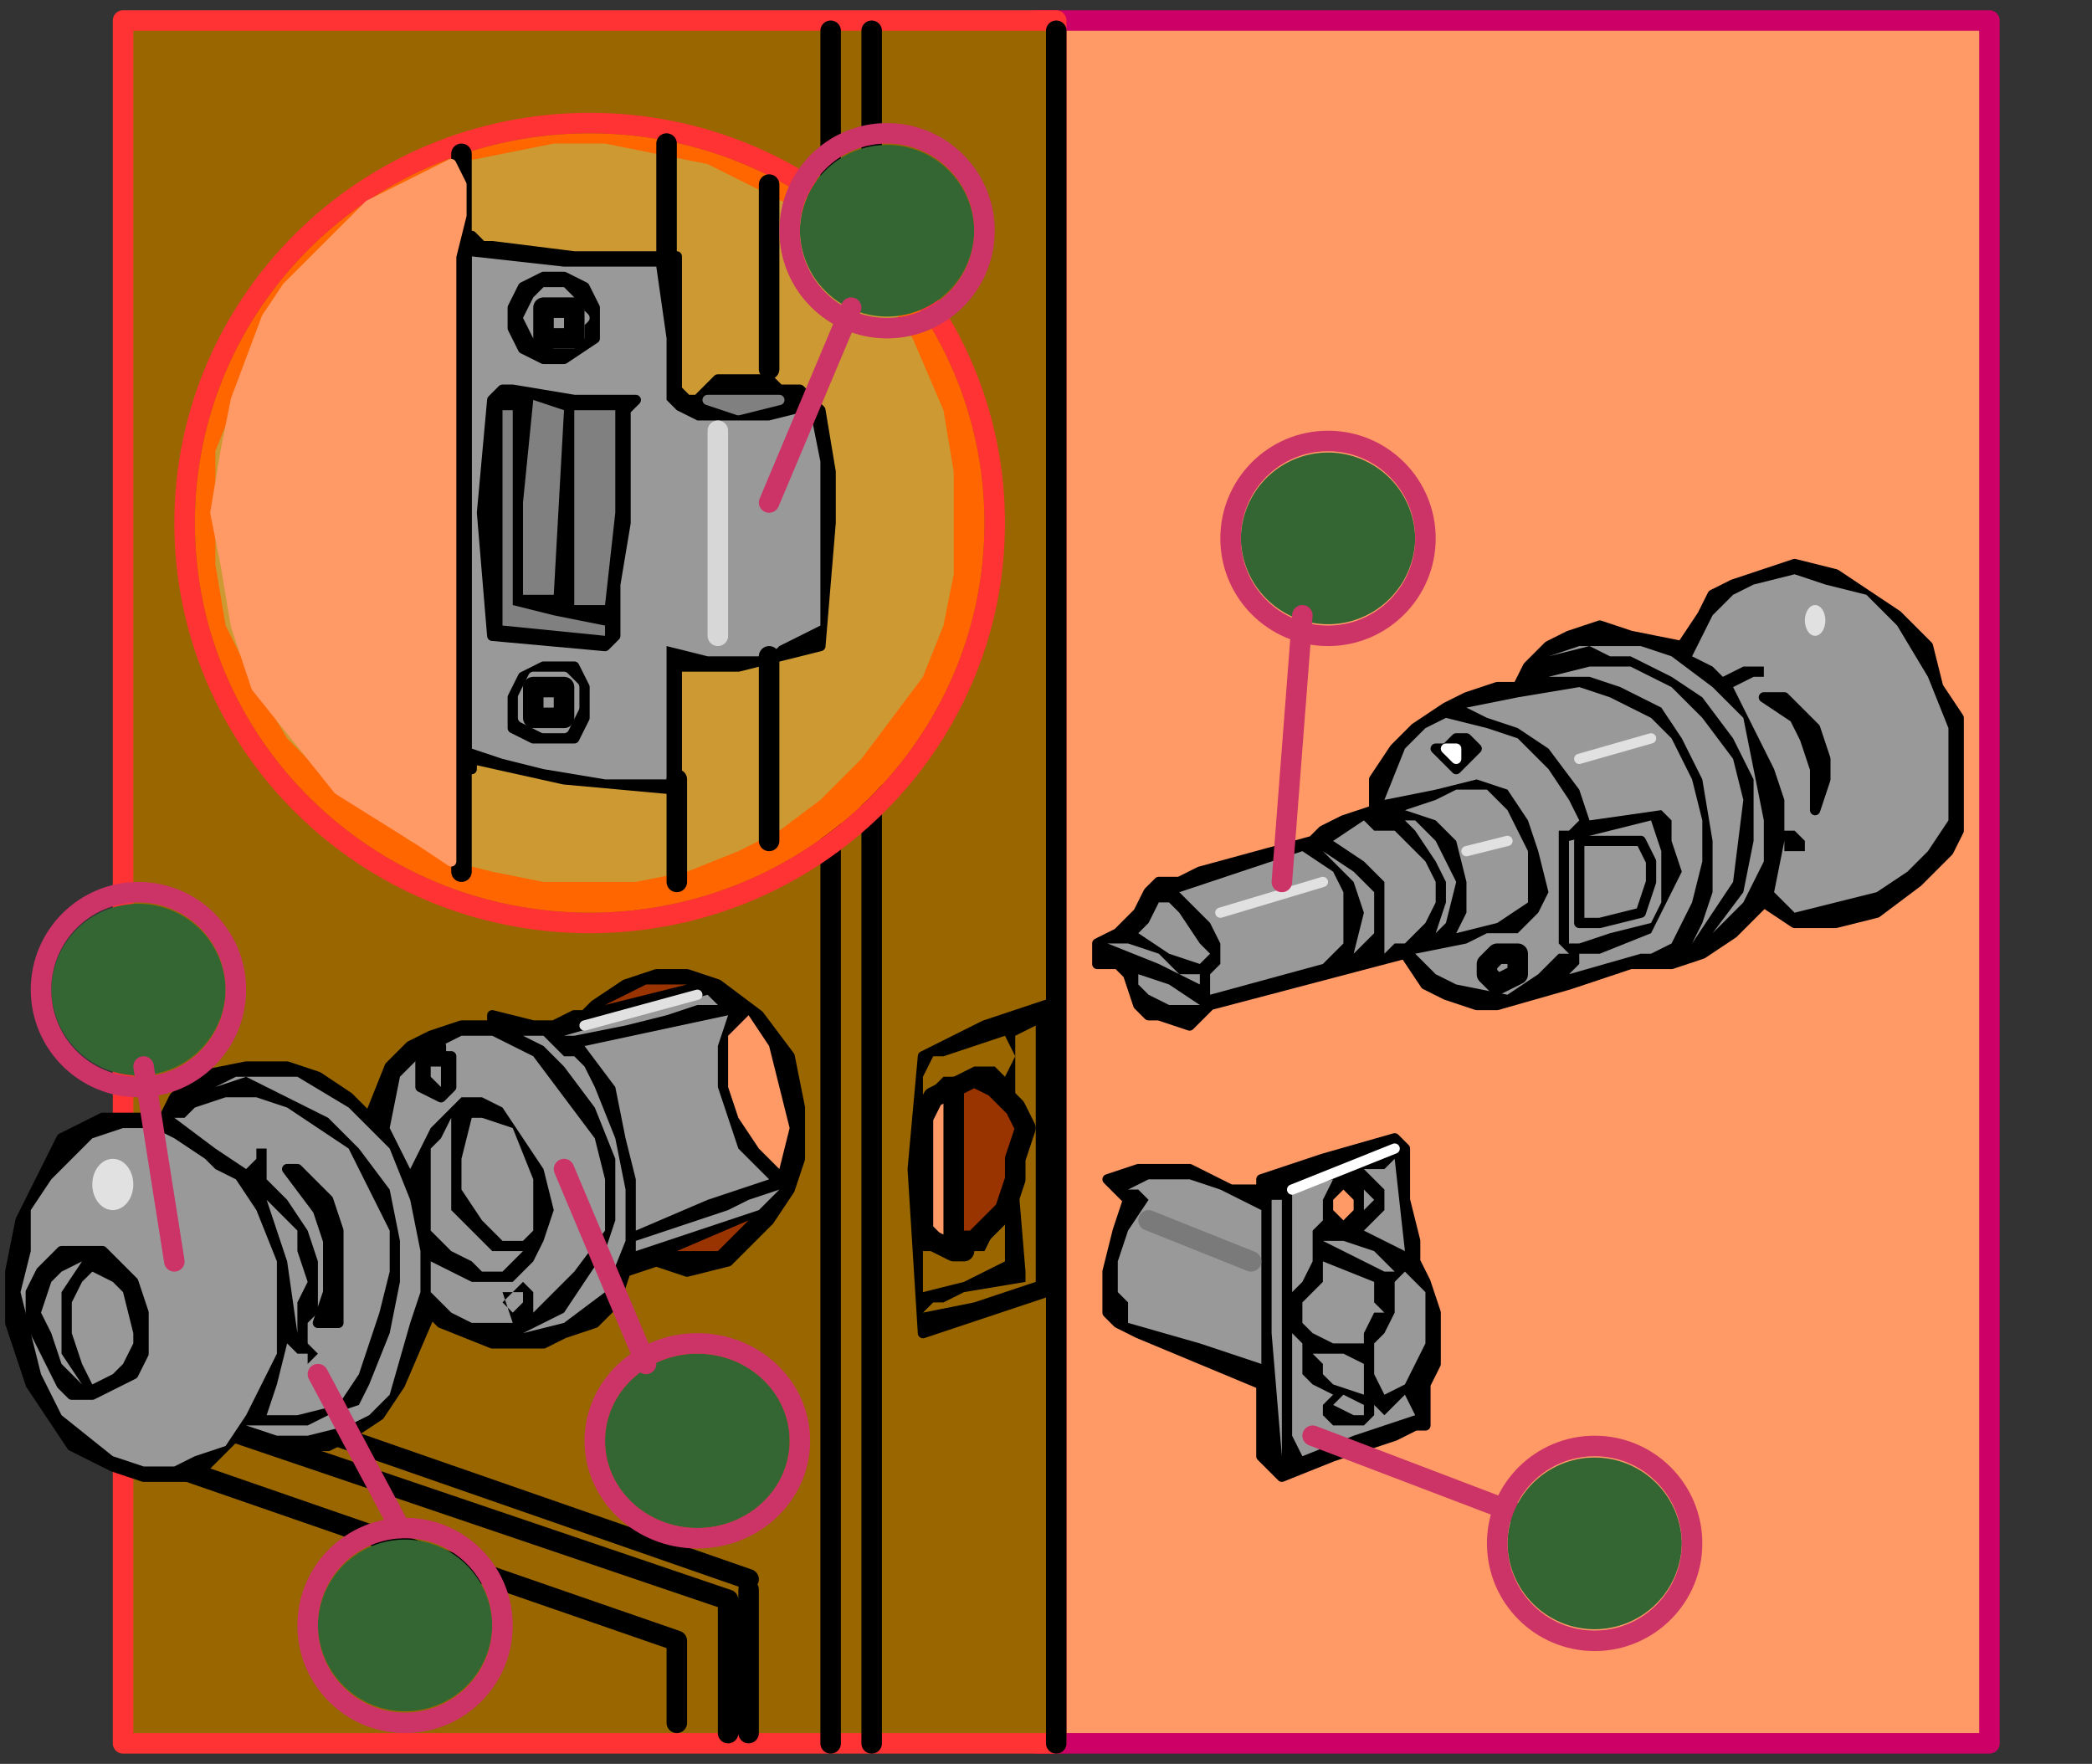 <svg xmlns="http://www.w3.org/2000/svg" width="272" height="172pt" viewBox="0 0 204 172"><rect x="0" y="0" width="204" height="172" fill="#333333" stroke="none"/><path d="M101 2h93v168h-93V2Z" style="fill:#f96"/><path d="M101 2h93v168h-93V2" style="stroke-linejoin:round;stroke:#c06;stroke-linecap:round;stroke-miterlimit:9;stroke-width:2;fill:none"/><path d="M12 2h91v168H12V2Z" style="fill:#960"/><path d="M12 2h91v168H12V2" style="stroke-linejoin:round;stroke:#f33;stroke-linecap:round;stroke-miterlimit:9;stroke-width:2;fill:none"/><path d="m89 114 1-11 6-3 6-2v28l-6 2-6 2-1-16Z" style="fill-rule:evenodd;fill:#000"/><path d="m89 114 1-11 6-3 6-2v28l-6 2-6 2-1-16" style="stroke-linejoin:round;stroke:#000;stroke-linecap:round;stroke-miterlimit:9;stroke-width:1;fill:none"/><path d="m90 128 1-1h1l2-1 6-1v-1l-1-12v-11l2-1v25l-6 2-5 1Z" style="fill-rule:evenodd;fill:#960"/><path d="M90 122h6l1-2 1-1v4l-4 2-4 1v-4Z" style="fill-rule:evenodd;fill:#960"/><path d="M90 120v-11l1-2 2-1 2-1 2 1 2 2 1 2-1 3v2l-1 3-3 3h-4l-1-1Z" style="fill-rule:evenodd;fill:#930"/><path d="M90 120v-11l1-2 2-1 2-1 2 1 2 2 1 2-1 3v2l-1 3-3 3h-4l-1-1" style="stroke-linejoin:round;stroke:#000;stroke-linecap:round;stroke-miterlimit:9;stroke-width:2;fill:none"/><path d="m92 103 6-2 1 2-1 2-1-1h-2l-2 1h-1l-2 2v-2l1-2h1Z" style="fill-rule:evenodd;fill:#960"/><path d="m111 98-1-3-1-1h-2v-2l2-1 1-1 1-1 1-2 1-1h2l2-1 11-3 1-1 2-1 3-1v-3l2-3 2-2 3-2 2-1 3-1h2l1-2 2-2 2-1 3-1 3 1 5 1 2-3 1-2 2-1 3-1 3-1 4 1 3 2 3 2 3 3 1 4 2 3v11l-1 2-3 3-4 3-4 1h-4l-3-2-3 3-3 2-3 1h-4l-6 2-7 2h-2l-3-1-2-1-2-3-19 5-2 2-3-1h-1l-1-1Z" style="fill-rule:evenodd;fill:#000"/><path d="m111 98-1-3-1-1h-2v-2l2-1 1-1 1-1 1-2 1-1h2l2-1 11-3 1-1 2-1 3-1v-3l2-3 2-2 3-2 2-1 3-1h2l1-2 2-2 2-1 3-1 3 1 5 1 2-3 1-2 2-1 3-1 3-1 4 1 3 2 3 2 3 3 1 4 2 3v11l-1 2-3 3-4 3-4 1h-4l-3-2-3 3-3 2-3 1h-4l-6 2-7 2h-2l-3-1-2-1-2-3-19 5-2 2-3-1h-1l-1-1" style="stroke-linejoin:round;stroke:#000;stroke-linecap:round;stroke-miterlimit:9;stroke-width:1;fill:none"/><path d="m112 97-1-1v-1l3 1 3 2h-3l-2-1Zm6 0v-2l1-1v-2l-1-2-3-3 12-4 3 2 1 2v5l-2 2-11 3Zm20-4 5-1 2-1h3l1-1 1-1 1-2-1-4-1-3-2-3-3-1-4 1-5 1 2-5 2-2 2-1 4 1 3 1 3 3 2 3 1 2-1 1h-1v11l1 1h-1l-2 2-3 2-5-1-2-1-2-2Zm-30-1h2l3 1 2 2h2v1l-4-2-5-2Z" style="fill-rule:evenodd;fill:#999"/><path d="M146 94v-1l1-1h1l1 1v1l-1 1h-1l-1-1Zm10-1 5-2 2-4 1-2-1-3v-2l-1-1-7 1-1-3-3-4-3-2-3-1-2-1 5-1 6-1 3 1 4 2 2 2 2 4 1 4v4l-1 4-2 4-2 1h-1l-7 2 1-1v-1h2Z" style="fill-rule:evenodd;fill:#999"/><path d="m145 94 1-1h2v2l-2 1-1-1v-1Z" style="fill-rule:evenodd;fill:#999"/><path d="m145 94 1-1h2v2l-2 1-1-1v-1" style="stroke-linejoin:round;stroke:#000;stroke-linecap:round;stroke-miterlimit:9;stroke-width:2;fill:none"/><path d="m111 91 1-1 1-2h1l1 1 2 3 1 1-1 1-3-1-3-2Zm21-5-3-3 3 2 2 2v4l-1 1-1 1 1-4-1-3Z" style="fill-rule:evenodd;fill:#999"/><path d="M135 93v-7l-2-2-3-2 3-2 1 1h2l3 3 1 2v2l-1 2-2 2h-1l-1 1Zm18-1V82l4-1 4-1 1 3v5l-1 2-4 1-3 1h-1Z" style="fill-rule:evenodd;fill:#999"/><path d="m164 72-2-3-4-2-3-1h-4l4-1h4l4 2 3 3 3 4 1 4-1 8-2 3-2 3 1-2 1-3v-5l-1-6-2-4Z" style="fill-rule:evenodd;fill:#999"/><path d="m169 72-3-4-3-2-4-2h-2l-2-1-4 1 3-1h6l3 1 4 3 3 3 1 5 1 5v4l-2 4-3 3 3-4 1-5v-6l-2-4Zm-29 19 1-3v-2l-1-2-2-3-1-1h-2 3l2 2 2 4-1 4-1 1Z" style="fill-rule:evenodd;fill:#999"/><path d="m142 82-2-2-3-1 3-1 2-1h3l2 2 2 4v5l-3 2-4 1 1-2v-3l-1-4Zm12 5v-5h6l1 2v2l-1 3-4 1h-2v-3Z" style="fill-rule:evenodd;fill:#999"/><path d="M154 87v-5h6l1 2v2l-1 3-4 1h-2v-3" style="stroke-linejoin:round;stroke:#000;stroke-linecap:round;stroke-miterlimit:9;stroke-width:1;fill:none"/><path d="m155 84 2-1h2l1 3-1 2-3 1-1-3v-2Zm18 3 1-5v1h2v-1l-1-1h-1v-3l-1-3-3-6-1-2 2-1h1v-1h-2l-2 1-1-1-2-1 1-2 1-2 2-2 2-1 4-1 3 1 4 1 3 3 3 5 2 5v9l-2 3-2 2-3 2-4 1-4 1-2-2Z" style="fill-rule:evenodd;fill:#999"/><path d="M177 79v-4l-1-3-1-2-3-2h2l1 1 2 2 1 3v2l-1 3Z" style="fill-rule:evenodd;fill:#000"/><path d="M177 79v-4l-1-3-1-2-3-2h2l1 1 2 2 1 3v2l-1 3" style="stroke-linejoin:round;stroke:#000;stroke-linecap:round;stroke-miterlimit:9;stroke-width:1;fill:none"/><path d="M140 73h1l1-1h1l1 1-1 1-1 1-1-1-1-1Z" style="fill-rule:evenodd;fill:#000"/><path d="M140 73h1l1-1h1l1 1-1 1-1 1-1-1-1-1" style="stroke-linejoin:round;stroke:#000;stroke-linecap:round;stroke-miterlimit:9;stroke-width:1;fill:none"/><path d="M141 73h1v1l-1-1Z" style="fill-rule:evenodd;fill:#999"/><path d="M141 73h1v1l-1-1" style="stroke-linejoin:round;stroke:#fff;stroke-linecap:round;stroke-miterlimit:9;stroke-width:1;fill:none"/><path d="M123 142v-7l-12-5-2-1-1-1v-4l1-4 1-3-1-1-1-1 3-1h5l2 1 2 1h3v-1l6-2 7-2 1 1v5l1 4v2l1 2 1 3v5l-1 2v4h-1l-2 1-6 2-5 2-2-2Z" style="fill-rule:evenodd;fill:#000"/><path d="M123 142v-7l-12-5-2-1-1-1v-4l1-4 1-3-1-1-1-1 3-1h5l2 1 2 1h3v-1l6-2 7-2 1 1v5l1 4v2l1 2 1 3v5l-1 2v4h-1l-2 1-6 2-5 2-2-2" style="stroke-linejoin:round;stroke:#000;stroke-linecap:round;stroke-miterlimit:9;stroke-width:1;fill:none"/><path d="m125 142-1-12v-13h1v25Zm1-2v-10l1 1v3l1 1 2 1-1 1v1l1 1h3l1-1v-1l1 1 1-1 1-1 1 2-6 2-5 2-1-2Z" style="fill-rule:evenodd;fill:#999"/><path d="m130 137 1-1 2 1v1h-1l-2-1Zm4-3v-3l1-1 1-2v-3l1-1 2 2v5l-1 2-1 2-2 1-1-2Zm-5-1-1-1h3l2 1v3l-3-1-1-1v-1Zm-19-4v-2l-1-1v-3l1-3 2-3-1-1h-1l2-1h4l3 1 4 2v15l-6-2-7-2Z" style="fill-rule:evenodd;fill:#999"/><path d="M127 129v-2l1-1 1-1v-2l5 2v2l1 1h-1l-1 2v1h-3l-2-1-1-1Zm-1-13 4-1-1 2v2l-1 1v3l-1 2-1 1v-10Zm3 5h2l3 1 2 2h-1l-6-3Zm4-1 2-2v-2l-2-2h2l1-1 1 9-2-1-2-1Z" style="fill-rule:evenodd;fill:#999"/><path d="M130 118v-1l1-1 1 1v1l-1 1-1-1Z" style="fill-rule:evenodd;fill:#f96"/><path d="m133 116 1 1-1 1v-2Z" style="fill-rule:evenodd;fill:#999"/><path d="m126 116 5-2 5-2-5 2-5 2Z" style="fill-rule:evenodd;fill:#fff"/><path d="m126 116 5-2 5-2-5 2-5 2" style="stroke-linejoin:round;stroke:#fff;stroke-linecap:round;stroke-miterlimit:9;stroke-width:1;fill:none"/><path d="M103 3v167M85 3v167M81 3v167m-10-14-56-19m56 19v13m-57-27 52 18m0 0v8m7-14-46-16m46 17v14" style="stroke-linejoin:round;stroke:#000;stroke-linecap:round;stroke-miterlimit:9;stroke-width:2;fill:none"/><path d="m3 135-1-3-1-3v-5l1-5 2-4 2-4 2-1 2-1h6l1-2 2-2 5-1h4l3 1 3 2 2 2 2-5 2-2 2-1 3-1h3v-1l4 1h2l2-1h1l1-1 3-2 3-1h3l3 1 4 3 3 4 1 5v5l-1 3-2 3-2 2-2 2-4 1-3-1-3 1-1 3-2 2-3 1-2 1h-5l-5-2-1-1-3 7-2 3-3 2-2 1h-6l-3-1-2 2-2 2h-5l-3-1-4-2-2-3-2-3Z" style="fill-rule:evenodd;fill:#000"/><path d="m3 135-1-3-1-3v-5l1-5 2-4 2-4 2-1 2-1h6l1-2 2-2 5-1h4l3 1 3 2 2 2 2-5 2-2 2-1 3-1h3v-1l4 1h2l2-1h1l1-1 3-2 3-1h3l3 1 4 3 3 4 1 5v5l-1 3-2 3-2 2-2 2-4 1-3-1-3 1-1 3-2 2-3 1-2 1h-5l-5-2-1-1-3 7-2 3-3 2-2 1h-6l-3-1-2 2-2 2h-5l-3-1-4-2-2-3-2-3" style="stroke-linejoin:round;stroke:#000;stroke-linecap:round;stroke-miterlimit:9;stroke-width:1;fill:none"/><path d="m6 138-2-4-1-4-1-4 1-4v-4l2-3 2-2 2-2 3-1h3l2 1 3 2 1 1 2 1 2 3 2 5v9l-2 4-1 2-2 3-3 1-2 1h-3l-3-1-5-4Z" style="fill-rule:evenodd;fill:#999"/><path d="M24 139h6l2-1 3-1 1-2 2-5 1-5v-4l-1-5-3-4-3-3-4-2-4-2-3 1-3 1 3-1 2-1h6l5 3 4 4 2 5 1 5v4l-1 3-2 7-2 2-2 1-4 1h-3l-3-1Z" style="fill-rule:evenodd;fill:#999"/><path d="m26 138 1-3 1-4 1 1h1v1l1-1-1-1v-2l1-1v-5l-1-3-2-3-2-2v-3h-1v1l-1 1-3-2-4-3h1l1-1 3-1h3l3 1 3 2 3 2 2 4 2 4v4l-1 4-2 6-2 3-4 1h-3Z" style="fill-rule:evenodd;fill:#999"/><path d="m6 135-3-6v-3l1-2 2-2h4l1 1 2 2 1 3v4l-1 2-2 1-2 1H7l-1-1Z" style="fill-rule:evenodd;fill:#000"/><path d="m6 135-3-6v-3l1-2 2-2h4l1 1 2 2 1 3v4l-1 2-2 1-2 1H7l-1-1" style="stroke-linejoin:round;stroke:#000;stroke-linecap:round;stroke-miterlimit:9;stroke-width:1;fill:none"/><path d="M7 130v-3l1-2 1-1 2 1 1 1 1 4v1l-1 2-1 1-2 1-1-2-1-3Z" style="fill-rule:evenodd;fill:#999"/><path d="m5 125 1-1 2-1-2 3v6l2 3-2-2-1-3-1-2 1-3Zm46 5 4-2 2-3 2-3 1-3v-6l-2-5-3-4-2-2-2-1h2l2 2h1l1 1 1 2 2 5 1 5v5l-2 5-4 3-4 1Zm-25-13-1-1 2 2 2 2v2l1 3-1 2v3l-1-7-1-3-1-3Z" style="fill-rule:evenodd;fill:#999"/><path d="m31 129 1-3v-5l-1-3-3-4h1l1 1 2 2 1 3v9h-2Z" style="fill-rule:evenodd;fill:#000"/><path d="m31 129 1-3v-5l-1-3-3-4h1l1 1 2 2 1 3v9h-2" style="stroke-linejoin:round;stroke:#000;stroke-linecap:round;stroke-miterlimit:9;stroke-width:1;fill:none"/><path d="M42 126v-3l2 1 2 1h4l2-2 1-2 1-3-1-4-2-3-2-3-2-1h-2l-1 1-1 1-1 1-2 4-1-2-1-2 1-5 2-2 2-1 2-1h3l4 2 3 4 3 4 1 4v5l-3 4-2 2-2 2v-2l-1-1-1 1h1v1l-1 1-1-1 1-1h-1l1 3h-4l-2-1-2-2Z" style="fill-rule:evenodd;fill:#999"/><path d="M42 120v-8l1-1 1-2v9l2 2 1 1 1 1h3l-2 2h-2l-1-1-2-1-2-2Z" style="fill-rule:evenodd;fill:#999"/><path d="m66 122 7-3-3 3h-4Z" style="fill-rule:evenodd;fill:#930"/><path d="m62 121 6-2 3-1 2-1 3-1-1 1-1 1-12 4v-1Zm-17-5v-3l1-4h-1 2l3 1 2 5v5l-1 1h-2l-2-2-2-3Zm17 4v-5l-1-4-1-5-3-4 14-3-1 3v4l1 3 1 3 3 3-6 2-7 3Z" style="fill-rule:evenodd;fill:#999"/><path d="M71 103v-2l2-2 2 3 1 4 1 4-1 4-2-2-2-3-1-3v-3Z" style="fill-rule:evenodd;fill:#f96"/><path d="M41 105v-2l2-1v1h1v3l-1 1-2-1v-1Z" style="fill-rule:evenodd;fill:#000"/><path d="M41 105v-2l2-1v1h1v3l-1 1-2-1v-1" style="stroke-linejoin:round;stroke:#000;stroke-linecap:round;stroke-miterlimit:9;stroke-width:1;fill:none"/><path d="M42 104h1v2l-1-1v-1Zm13-3 7-2 7-2 1 1h-2l-3 1-4 1-5 1h-1Z" style="fill-rule:evenodd;fill:#999"/><path d="m59 98 4-2h4l-8 2Z" style="fill-rule:evenodd;fill:#930"/><path d="M96 51c0 20.983-17.24 38-38.5 38S19 71.983 19 51s17.24-38 38.5-38S96 30.017 96 51Z" style="fill-rule:evenodd;fill:#f60"/><path d="M97 51c0 21.535-17.688 39-39.5 39S18 72.535 18 51s17.688-39 39.5-39S97 29.465 97 51Z" style="stroke-linejoin:round;stroke:#f33;stroke-linecap:round;stroke-miterlimit:9;stroke-width:2;fill:none"/><path d="m44 84-4-2-7-5-5-5-3-5-3-6-1-6V44l2-5 3-8 6-7 4-3 4-3 4-2 5-1 5-1h5l5 1 5 1 4 2 4 2 4 3 4 4 2 3 2 3 3 7 1 6v10l-1 5-2 5-3 4-3 4-4 4-4 3-4 2-5 2-5 1h-9l-5-1-4-1Z" style="fill-rule:evenodd;fill:#c93"/><path d="M46 74v1-52l1 1h1l8 1h10v13l1 1h1l2-2h5l1 1h2l1 1 1 1 1 6v5l-1 12-4 1-4 1h-6v12l-11-1-9-2Z" style="fill-rule:evenodd;fill:#000"/><path d="M46 74v1-52l1 1h1l8 1h10v13l1 1h1l2-2h5l1 1h2l1 1 1 1 1 6v5l-1 12-4 1-4 1h-6v12l-11-1-9-2" style="stroke-linejoin:round;stroke:#000;stroke-linecap:round;stroke-miterlimit:9;stroke-width:1;fill:none"/><path d="M46 73V25l9 1h9l1 7v6l1 1 2 1h7l4-1 1 5v16l-4 2-1 1h-6l-4-1v13h-6l-6-1-4-1-3-1Z" style="fill-rule:evenodd;fill:#999"/><path d="M50 71v-3l1-2 2-1h3l1 2v3l-1 2h-4l-2-1Z" style="fill-rule:evenodd;fill:#000"/><path d="M50 71v-3l1-2 2-1h3l1 2v3l-1 2h-4l-2-1" style="stroke-linejoin:round;stroke:#000;stroke-linecap:round;stroke-miterlimit:9;stroke-width:1;fill:none"/><path d="M51 70v-2l1-2h3l1 1v2l-1 2h-2l-2-1Z" style="fill-rule:evenodd;fill:#999"/><path d="M51 70v-2l1-2h3l1 1v2l-1 2h-2l-2-1" style="stroke-linejoin:round;stroke:#999;stroke-linecap:round;stroke-miterlimit:9;stroke-width:1;fill:none"/><path d="m48 62-1-12 1-11 1-1h1l6 1h6l-1 1v11l-1 6v5l-1 1-11-1Z" style="fill-rule:evenodd;fill:#000"/><path d="m48 62-1-12 1-11 1-1h1l6 1h6l-1 1v11l-1 6v5l-1 1-11-1" style="stroke-linejoin:round;stroke:#000;stroke-linecap:round;stroke-miterlimit:9;stroke-width:1;fill:none"/><path d="M49 61V40h1v19l4 1 5 1v1l-10-1Z" style="fill-rule:evenodd;fill:gray"/><path d="M56 59V40h4v10l-1 9h-3Zm-5-1v-9l1-10 3 1-1 18h-3Zm18-19h7l-4 1-3-1Z" style="fill-rule:evenodd;fill:gray"/><path d="M69 39h7l-4 1-3-1" style="stroke-linejoin:round;stroke:gray;stroke-linecap:round;stroke-miterlimit:9;stroke-width:1;fill:none"/><path d="m51 34-1-2v-2l1-2 2-1h2l2 1 1 2v3l-3 2h-2l-2-1Z" style="fill-rule:evenodd;fill:#000"/><path d="m51 34-1-2v-2l1-2 2-1h2l2 1 1 2v3l-3 2h-2l-2-1" style="stroke-linejoin:round;stroke:#000;stroke-linecap:round;stroke-miterlimit:9;stroke-width:1;fill:none"/><path d="m52 33-1-2 1-2 1-1h2l1 1 1 2v2l-1 1h-2l-2-1Z" style="fill-rule:evenodd;fill:#999"/><path d="M53 30h3l1 1-1 1v1h-3v-3Z" style="fill-rule:evenodd;fill:#999"/><path d="M53 30h3l1 1-1 1v1h-3v-3" style="stroke-linejoin:round;stroke:#999;stroke-linecap:round;stroke-miterlimit:9;stroke-width:1;fill:none"/><path d="M45 15v70m20-71v11m1 51v10m9-68v18m0 28v18" style="stroke-linejoin:round;stroke:#000;stroke-linecap:round;stroke-miterlimit:9;stroke-width:2;fill:none"/><path d="m44 84-3-2-8-5-4-5-4-5-2-6-1-6-1-5 1-6 1-5 3-8 2-3 3-3 5-5 4-2 4-2 1 2v3l-1 4v59Z" style="fill-rule:evenodd;fill:#f96"/><path d="m44 84-3-2-8-5-4-5-4-5-2-6-1-6-1-5 1-6 1-5 3-8 2-3 3-3 5-5 4-2 4-2 1 2v3l-1 4v59" style="stroke-linejoin:round;stroke:#f96;stroke-linecap:round;stroke-miterlimit:9;stroke-width:1;fill:none"/><path d="M70 42v20" style="stroke-linejoin:round;stroke:#d7d7d7;stroke-linecap:round;stroke-miterlimit:9;stroke-width:2;fill:none"/><path d="M53 30h3v3h-3v-3Z" style="fill:#999"/><path d="M53 30h3v3h-3v-3" style="stroke-linejoin:round;stroke:#000;stroke-linecap:round;stroke-miterlimit:9;stroke-width:2;fill:none"/><path d="M52 67h3v3h-3v-3Z" style="fill:#999"/><path d="M52 67h3v3h-3v-3" style="stroke-linejoin:round;stroke:#000;stroke-linecap:round;stroke-miterlimit:9;stroke-width:2;fill:none"/><path d="M13 115.5c0 1.38-.896 2.5-2 2.5s-2-1.12-2-2.5.896-2.5 2-2.5 2 1.12 2 2.5Zm165-55c0 .828-.448 1.5-1 1.5s-1-.672-1-1.5.448-1.5 1-1.5 1 .672 1 1.5Z" style="fill:#e1e1e1"/><path d="m57 100 11-3m51-8 10-3m14-3 4-1m7-8 7-2" style="stroke-linejoin:round;stroke:#e1e1e1;stroke-linecap:round;stroke-miterlimit:9;stroke-width:1;fill:none"/><path d="m112 119 10 4" style="stroke-linejoin:round;stroke:#7a7a7a;stroke-linecap:round;stroke-miterlimit:9;stroke-width:2;fill:none"/><path d="M90 120v-11l1-2 2-1v16h1-1l-2-1-1-1Z" style="fill-rule:evenodd;fill:#f96"/><path d="M90 120v-11l1-2 2-1v16h1-1l-2-1-1-1" style="stroke-linejoin:round;stroke:#000;stroke-linecap:round;stroke-miterlimit:9;stroke-width:2;fill:none"/><path d="M95 22.5a8.501 8.501 0 0 1-17 0 8.501 8.501 0 0 1 17 0Z" style="fill-rule:evenodd;fill:#363"/><path d="M96 22.5c0 5.246-4.254 9.5-9.5 9.5S77 27.746 77 22.5s4.254-9.5 9.5-9.5 9.5 4.254 9.5 9.5Z" style="stroke-linejoin:round;stroke:#c36;stroke-linecap:round;stroke-miterlimit:9;stroke-width:2;fill:none"/><path d="M77 140.5c0 4.694-4.03 8.5-9 8.5s-9-3.806-9-8.5 4.03-8.5 9-8.5 9 3.806 9 8.5Z" style="fill-rule:evenodd;fill:#363"/><path d="M78 140.5c0 5.246-4.478 9.5-10 9.5s-10-4.254-10-9.5 4.478-9.5 10-9.5 10 4.254 10 9.5Z" style="stroke-linejoin:round;stroke:#c36;stroke-linecap:round;stroke-miterlimit:9;stroke-width:2;fill:none"/><path d="M22 96.5a8.501 8.501 0 0 1-17 0 8.501 8.501 0 0 1 17 0Z" style="fill-rule:evenodd;fill:#363"/><path d="M23 96.5c0 5.246-4.254 9.5-9.5 9.5S4 101.746 4 96.5 8.254 87 13.5 87s9.5 4.254 9.5 9.5Z" style="stroke-linejoin:round;stroke:#c36;stroke-linecap:round;stroke-miterlimit:9;stroke-width:2;fill:none"/><path d="M48 158.5a8.501 8.501 0 0 1-17 0 8.501 8.501 0 0 1 17 0Z" style="fill-rule:evenodd;fill:#363"/><path d="M49 158.5c0 5.246-4.254 9.5-9.5 9.5s-9.5-4.254-9.5-9.5 4.254-9.5 9.5-9.5 9.5 4.254 9.5 9.5Z" style="stroke-linejoin:round;stroke:#c36;stroke-linecap:round;stroke-miterlimit:9;stroke-width:2;fill:none"/><path d="M138 52.5a8.501 8.501 0 0 1-17 0 8.501 8.501 0 0 1 17 0Z" style="fill-rule:evenodd;fill:#363"/><path d="M139 52.5c0 5.246-4.254 9.5-9.5 9.5s-9.5-4.254-9.5-9.5 4.254-9.5 9.5-9.5 9.5 4.254 9.5 9.5ZM83 30l-8 19m-61 55 3 19m22 26-8-15m32-1-8-19m94 34-21-8m-1-80-2 26" style="stroke-linejoin:round;stroke:#c36;stroke-linecap:round;stroke-miterlimit:9;stroke-width:2;fill:none"/><path d="M164 150.5a8.501 8.501 0 0 1-17 0 8.501 8.501 0 0 1 17 0Z" style="fill-rule:evenodd;fill:#363"/><path d="M165 150.5c0 5.246-4.254 9.5-9.5 9.5s-9.5-4.254-9.5-9.5 4.254-9.5 9.5-9.5 9.5 4.254 9.5 9.5Z" style="stroke-linejoin:round;stroke:#c36;stroke-linecap:round;stroke-miterlimit:9;stroke-width:2;fill:none"/></svg>
